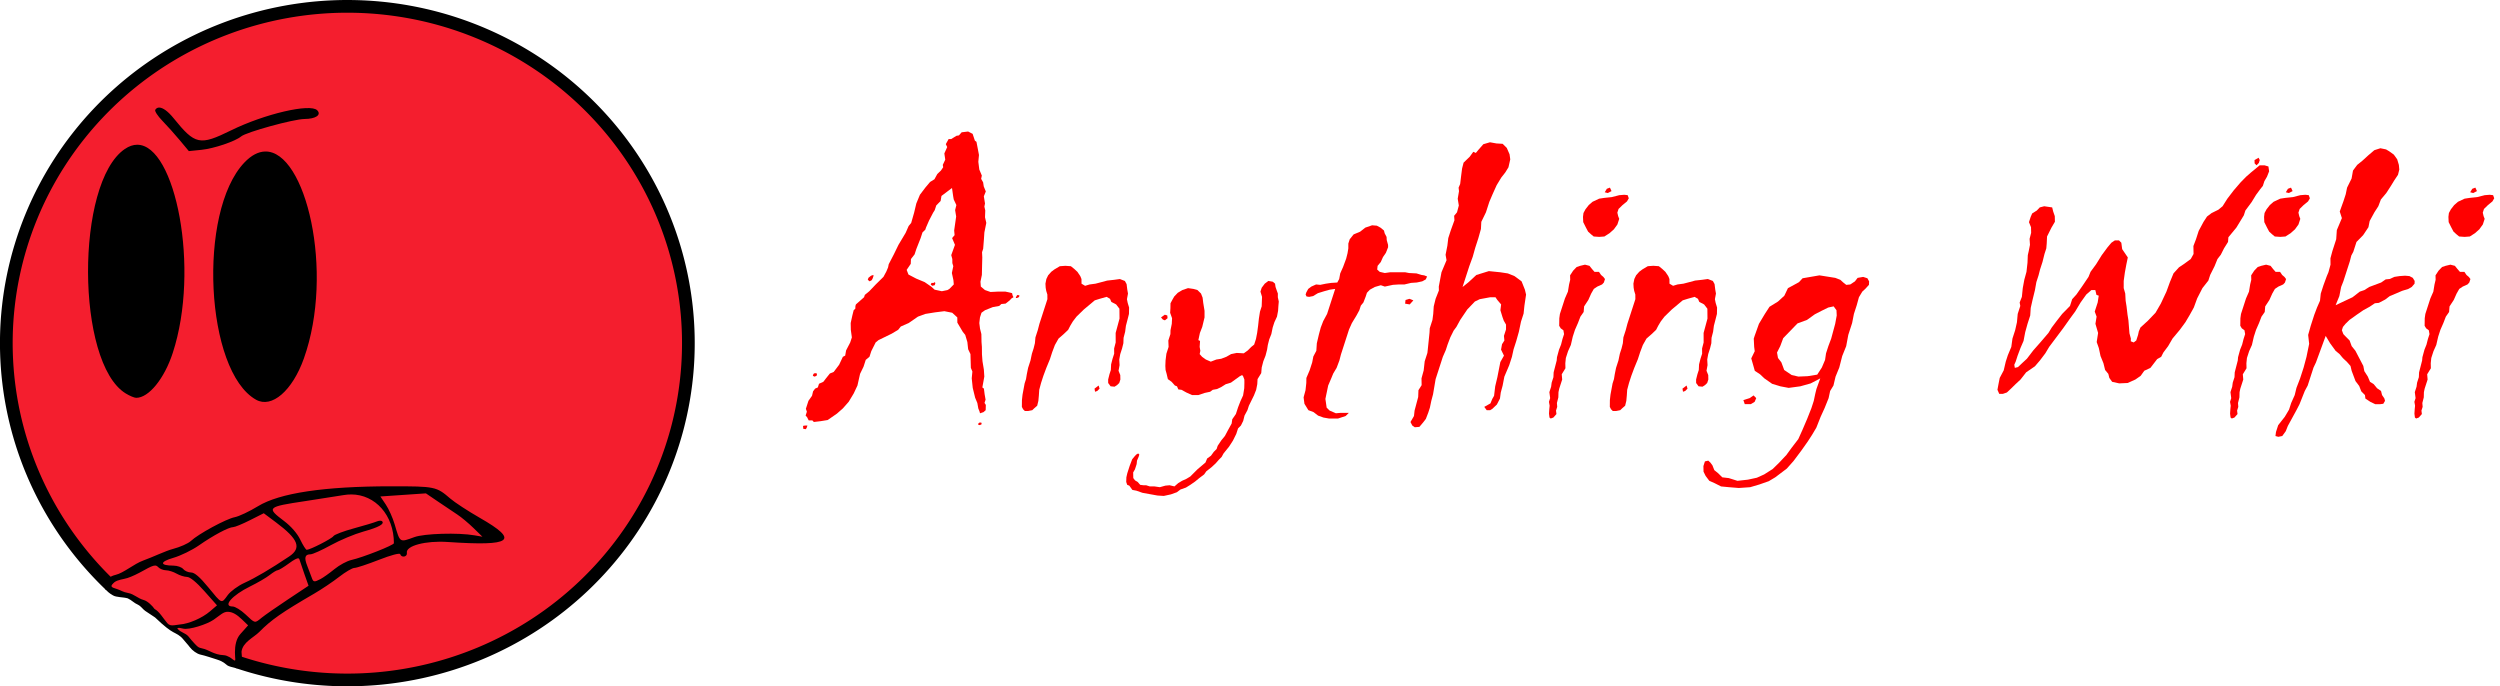 <?xml version="1.0" encoding="UTF-8" standalone="no"?>
<svg
   width="295.166mm"
   height="81.035mm"
   version="1.1"
   viewBox="0 0 295.166 81.035"
   id="svg83"
   sodipodi:docname="Anything Wiki.svg"
   inkscape:version="1.1.2 (b8e25be833, 2022-02-05)"
   xmlns:inkscape="http://www.inkscape.org/namespaces/inkscape"
   xmlns:sodipodi="http://sodipodi.sourceforge.net/DTD/sodipodi-0.dtd"
   xmlns="http://www.w3.org/2000/svg"
   xmlns:svg="http://www.w3.org/2000/svg"
   xmlns:rdf="http://www.w3.org/1999/02/22-rdf-syntax-ns#"
   xmlns:cc="http://creativecommons.org/ns#"
   xmlns:dc="http://purl.org/dc/elements/1.1/">
  <defs
     id="defs87">
    <inkscape:path-effect
       effect="simplify"
       id="path-effect31315"
       is_visible="true"
       lpeversion="1"
       steps="1"
       threshold="0"
       smooth_angles="360"
       helper_size="0"
       simplify_individual_paths="false"
       simplify_just_coalesce="false" />
    <inkscape:path-effect
       effect="simplify"
       id="path-effect31265"
       is_visible="true"
       lpeversion="1"
       steps="1"
       threshold="0"
       smooth_angles="360"
       helper_size="0"
       simplify_individual_paths="false"
       simplify_just_coalesce="false" />
    <inkscape:path-effect
       effect="simplify"
       id="path-effect31261"
       is_visible="true"
       lpeversion="1"
       steps="1"
       threshold="0"
       smooth_angles="360"
       helper_size="0"
       simplify_individual_paths="false"
       simplify_just_coalesce="false" />
    <inkscape:path-effect
       effect="simplify"
       id="path-effect31257"
       is_visible="true"
       lpeversion="1"
       steps="1"
       threshold="0"
       smooth_angles="360"
       helper_size="0"
       simplify_individual_paths="false"
       simplify_just_coalesce="false" />
    <inkscape:path-effect
       effect="skeletal"
       id="path-effect31253"
       is_visible="true"
       lpeversion="1"
       pattern="M 0,4.992 C 0,2.236 2.236,0 4.992,0 c 2.756,0 4.992,2.236 4.992,4.992 0,2.756 -2.236,4.992 -4.992,4.992 C 2.236,9.984 0,7.748 0,4.992 Z"
       copytype="single_stretched"
       prop_scale="0.1"
       scale_y_rel="false"
       spacing="0"
       normal_offset="0"
       tang_offset="0"
       prop_units="false"
       vertical_pattern="false"
       hide_knot="false"
       fuse_tolerance="0" />
    <inkscape:path-effect
       effect="skeletal"
       id="path-effect31249"
       is_visible="true"
       lpeversion="1"
       pattern="M 0,4.992 C 0,2.236 2.236,0 4.992,0 c 2.756,0 4.992,2.236 4.992,4.992 0,2.756 -2.236,4.992 -4.992,4.992 C 2.236,9.984 0,7.748 0,4.992 Z"
       copytype="single_stretched"
       prop_scale="0.1"
       scale_y_rel="false"
       spacing="0"
       normal_offset="0"
       tang_offset="0"
       prop_units="false"
       vertical_pattern="false"
       hide_knot="false"
       fuse_tolerance="0" />
    <inkscape:path-effect
       effect="skeletal"
       id="path-effect31243"
       is_visible="true"
       lpeversion="1"
       pattern="M 0,4.992 C 0,2.236 2.236,0 4.992,0 c 2.756,0 4.992,2.236 4.992,4.992 0,2.756 -2.236,4.992 -4.992,4.992 C 2.236,9.984 0,7.748 0,4.992 Z"
       copytype="single_stretched"
       prop_scale="0.1"
       scale_y_rel="false"
       spacing="0"
       normal_offset="0"
       tang_offset="0"
       prop_units="false"
       vertical_pattern="false"
       hide_knot="false"
       fuse_tolerance="0" />
    <inkscape:path-effect
       effect="skeletal"
       id="path-effect31239"
       is_visible="true"
       lpeversion="1"
       pattern="M 0,4.992 C 0,2.236 2.236,0 4.992,0 c 2.756,0 4.992,2.236 4.992,4.992 0,2.756 -2.236,4.992 -4.992,4.992 C 2.236,9.984 0,7.748 0,4.992 Z"
       copytype="single_stretched"
       prop_scale="0.1"
       scale_y_rel="false"
       spacing="0"
       normal_offset="0"
       tang_offset="0"
       prop_units="false"
       vertical_pattern="false"
       hide_knot="false"
       fuse_tolerance="0" />
    <inkscape:path-effect
       effect="skeletal"
       id="path-effect31235"
       is_visible="true"
       lpeversion="1"
       pattern="M 0,4.992 C 0,2.236 2.236,0 4.992,0 c 2.756,0 4.992,2.236 4.992,4.992 0,2.756 -2.236,4.992 -4.992,4.992 C 2.236,9.984 0,7.748 0,4.992 Z"
       copytype="single_stretched"
       prop_scale="0.1"
       scale_y_rel="false"
       spacing="0"
       normal_offset="0"
       tang_offset="0"
       prop_units="false"
       vertical_pattern="false"
       hide_knot="false"
       fuse_tolerance="0" />
    <inkscape:path-effect
       effect="skeletal"
       id="path-effect31231"
       is_visible="true"
       lpeversion="1"
       pattern="M 0,4.992 C 0,2.236 2.236,0 4.992,0 c 2.756,0 4.992,2.236 4.992,4.992 0,2.756 -2.236,4.992 -4.992,4.992 C 2.236,9.984 0,7.748 0,4.992 Z"
       copytype="single_stretched"
       prop_scale="0.1"
       scale_y_rel="false"
       spacing="0"
       normal_offset="0"
       tang_offset="0"
       prop_units="false"
       vertical_pattern="false"
       hide_knot="false"
       fuse_tolerance="0" />
    <inkscape:path-effect
       effect="skeletal"
       id="path-effect31227"
       is_visible="true"
       lpeversion="1"
       pattern="M 0,4.992 C 0,2.236 2.236,0 4.992,0 c 2.756,0 4.992,2.236 4.992,4.992 0,2.756 -2.236,4.992 -4.992,4.992 C 2.236,9.984 0,7.748 0,4.992 Z"
       copytype="single_stretched"
       prop_scale="1"
       scale_y_rel="false"
       spacing="0"
       normal_offset="0"
       tang_offset="0"
       prop_units="false"
       vertical_pattern="false"
       hide_knot="false"
       fuse_tolerance="0" />
    <inkscape:path-effect
       effect="skeletal"
       id="path-effect31223"
       is_visible="true"
       lpeversion="1"
       pattern="M 0,4.992 C 0,2.236 2.236,0 4.992,0 c 2.756,0 4.992,2.236 4.992,4.992 0,2.756 -2.236,4.992 -4.992,4.992 C 2.236,9.984 0,7.748 0,4.992 Z"
       copytype="single_stretched"
       prop_scale="1"
       scale_y_rel="false"
       spacing="0"
       normal_offset="0"
       tang_offset="0"
       prop_units="false"
       vertical_pattern="false"
       hide_knot="false"
       fuse_tolerance="0" />
    <inkscape:path-effect
       effect="skeletal"
       id="path-effect31219"
       is_visible="true"
       lpeversion="1"
       pattern="M 0,4.992 C 0,2.236 2.236,0 4.992,0 c 2.756,0 4.992,2.236 4.992,4.992 0,2.756 -2.236,4.992 -4.992,4.992 C 2.236,9.984 0,7.748 0,4.992 Z"
       copytype="single_stretched"
       prop_scale="1"
       scale_y_rel="false"
       spacing="0"
       normal_offset="0"
       tang_offset="0"
       prop_units="false"
       vertical_pattern="false"
       hide_knot="false"
       fuse_tolerance="0" />
    <inkscape:path-effect
       effect="powerstroke"
       id="path-effect31215"
       is_visible="true"
       lpeversion="1"
       offset_points="29,4.992"
       not_jump="false"
       sort_points="true"
       interpolator_type="CubicBezierJohan"
       interpolator_beta="0.2"
       start_linecap_type="zerowidth"
       linejoin_type="extrp_arc"
       miter_limit="4"
       scale_width="1"
       end_linecap_type="zerowidth" />
    <inkscape:path-effect
       effect="powerstroke"
       id="path-effect31211"
       is_visible="true"
       lpeversion="1"
       offset_points="6,4.992"
       not_jump="false"
       sort_points="true"
       interpolator_type="CubicBezierJohan"
       interpolator_beta="0.2"
       start_linecap_type="zerowidth"
       linejoin_type="extrp_arc"
       miter_limit="4"
       scale_width="1"
       end_linecap_type="zerowidth" />
    <inkscape:path-effect
       effect="skeletal"
       id="path-effect31207"
       is_visible="true"
       lpeversion="1"
       pattern="M 0,4.992 C 0,2.236 2.236,0 4.992,0 c 2.756,0 4.992,2.236 4.992,4.992 0,2.756 -2.236,4.992 -4.992,4.992 C 2.236,9.984 0,7.748 0,4.992 Z"
       copytype="single_stretched"
       prop_scale="1"
       scale_y_rel="false"
       spacing="0"
       normal_offset="0"
       tang_offset="0"
       prop_units="false"
       vertical_pattern="false"
       hide_knot="false"
       fuse_tolerance="0" />
  </defs>
  <sodipodi:namedview
     id="namedview85"
     pagecolor="#505050"
     bordercolor="#ffffff"
     borderopacity="1"
     inkscape:pageshadow="0"
     inkscape:pageopacity="0"
     inkscape:pagecheckerboard="1"
     inkscape:document-units="mm"
     showgrid="false"
     inkscape:zoom="0.55351387"
     inkscape:cx="624.19393"
     inkscape:cy="75.878857"
     inkscape:window-width="1200"
     inkscape:window-height="1547"
     inkscape:window-x="1912"
     inkscape:window-y="-309"
     inkscape:window-maximized="1"
     inkscape:current-layer="g81"
     inkscape:document-rotation="0"
     fit-margin-top="0"
     fit-margin-left="0"
     fit-margin-right="0"
     fit-margin-bottom="0" />
  <g
     transform="translate(-56.878,-6.986)"
     id="g81">
    <g
       aria-label="Anything Wiki"
       transform="skewX(-17.929)"
       id="text1048"
       style="font-size:46.919px;line-height:1.25;fill:#ff0000;stroke-width:0.265">
      <path
         d="m 190.816,41.898 -0.046,0.183 -0.183,0.092 h -0.137 v -0.137 l 0.046,-0.183 0.092,-0.046 z m 0.367,13.517 -0.183,0.229 -0.367,0.137 -0.137,-0.229 -0.252,-0.344 -0.321,-0.641 -0.458,-0.619 -0.664,-1.168 -0.481,-1.123 -0.183,-0.802 -0.321,-0.435 -0.573,-1.627 -0.458,-0.573 -0.367,-0.848 -0.527,-0.848 -0.412,-0.367 -0.985,-1.077 -0.206,-0.619 -0.779,-0.55 -0.985,-0.183 -1.054,0.137 -1.077,0.183 -0.779,0.321 -0.848,0.756 -0.802,0.412 -0.183,0.389 -0.619,0.458 -1.306,0.756 -0.252,0.275 -0.183,1.031 v 0.664 l -0.321,0.367 v 0.802 l -0.137,0.848 0.137,1.375 -0.137,0.939 -0.275,0.985 -0.435,0.779 -0.504,0.619 -0.848,0.756 -0.802,0.137 -0.756,0.092 -0.229,-0.183 h -0.435 l -0.321,-0.389 -0.229,-0.183 v -0.458 l -0.229,-0.344 v -0.939 l 0.229,-0.596 -0.046,-0.527 0.137,-0.321 0.275,-0.137 v -0.435 l 0.435,-0.229 0.183,-0.412 0.275,-0.573 0.389,-0.183 0.367,-0.848 0.137,-0.939 0.229,-0.137 -0.092,-0.619 0.183,-0.939 v -0.596 l -0.412,-0.893 -0.275,-0.802 -0.092,-0.893 -0.046,-0.619 0.137,-0.183 -0.092,-0.321 v -0.183 l 0.687,-0.848 v -0.275 l 0.389,-0.435 0.504,-0.802 0.619,-0.893 0.137,-0.641 0.046,-0.481 -0.046,-0.367 0.229,-1.168 0.183,-1.123 0.389,-1.42 0.092,-0.802 0.183,-0.367 -0.046,-1.214 -0.092,-1.077 0.092,-1.031 0.367,-0.848 0.344,-0.664 0.412,-0.321 0.137,-0.619 0.298,-0.412 0.137,-0.389 -0.137,-0.275 0.092,-0.619 -0.344,-0.733 0.092,-0.756 -0.275,-0.344 0.137,-0.596 h 0.298 l 0.504,-0.389 0.275,-0.046 0.206,-0.367 0.733,-0.092 0.619,0.275 0.527,0.802 0.229,0.137 0.367,0.71 0.435,0.848 0.183,0.802 0.412,0.916 0.527,0.71 0.046,0.389 0.367,0.412 0.229,0.481 0.435,0.596 -0.046,0.573 0.412,0.848 0.046,0.367 0.252,0.458 0.229,0.802 0.367,0.664 0.137,1.123 0.206,0.802 0.275,1.123 v 0.412 l 0.229,0.619 0.321,1.077 0.298,0.985 0.092,0.802 0.229,0.573 0.619,0.412 0.733,0.229 0.893,-0.046 h 0.848 l 0.848,0.183 0.137,0.252 0.183,0.229 -0.183,0.137 -0.137,0.229 -0.367,0.389 -0.481,0.046 -0.183,0.229 -0.71,0.137 -0.802,0.367 -0.321,0.298 v 0.55 l 0.137,0.664 0.298,0.664 0.367,0.641 0.321,0.939 0.229,0.573 0.298,0.893 0.321,0.802 0.481,0.985 0.321,0.825 0.183,1.283 0.229,0.137 0.298,0.664 0.321,0.641 v 0.389 l 0.229,0.229 z m 0.046,1.672 q -0.023,0.046 -0.229,0.092 l -0.137,-0.046 -0.046,-0.137 0.137,-0.137 0.229,0.046 z m -18.42,-17.251 -0.046,0.229 -0.206,0.137 -0.275,-0.183 v -0.229 l 0.229,-0.252 0.252,-0.092 0.046,0.137 z m -2.91,11.524 -0.206,0.092 -0.229,-0.092 v -0.229 l 0.137,-0.092 0.252,0.046 0.046,0.137 z m 0.825,6.117 -0.046,0.183 -0.321,-0.046 -0.137,-0.344 0.229,-0.046 h 0.275 z m 11.89,-16.907 -0.206,-0.504 -0.458,-0.848 -0.092,-0.802 -0.229,-0.367 -0.16,-0.481 -0.275,-0.458 0.046,-1.214 -0.596,-0.802 0.183,-0.344 -0.229,-0.55 -0.298,-1.65 -0.367,-0.756 -0.046,-0.596 -0.527,-0.664 -0.183,-0.367 -0.458,-0.985 -0.939,0.939 0.092,0.596 -0.344,0.527 v 0.55 l -0.092,0.298 -0.183,0.939 -0.092,0.825 v 0.252 l -0.229,0.321 v 0.664 l -0.092,1.306 v 0.619 l -0.252,0.55 0.16,0.573 -0.252,0.71 0.389,0.55 1.077,0.481 1.123,0.412 0.939,0.527 0.527,0.367 0.916,0.183 0.619,-0.137 0.183,-0.137 z m -2.222,0.092 -0.275,0.069 -0.229,-0.16 0.046,-0.183 h 0.229 l 0.137,-0.092 0.092,0.137 z"
         style="font-stretch:semi-expanded;font-family:Chiller;-inkscape-font-specification:'Chiller Semi-Expanded'"
         id="path1514" />
      <path
         d="m 205.914,52.207 -0.183,0.252 -0.229,0.183 -0.481,-0.046 -0.412,-0.389 -0.137,-0.412 -0.046,-0.619 v -0.504 l -0.183,-0.664 -0.046,-0.664 v -0.596 l -0.206,-0.619 -0.046,-0.71 -0.367,-1.123 -0.092,-1.695 -0.389,-1.168 -0.55,-0.504 -0.664,-0.298 -0.275,-0.367 -0.481,-0.229 -0.733,0.229 -0.527,0.183 -0.458,0.527 -0.481,0.55 -0.596,0.848 -0.252,0.573 -0.137,0.504 -0.092,0.481 -0.367,0.504 -0.435,0.527 -0.183,0.756 -0.046,0.848 v 0.825 l -0.092,1.031 -0.046,0.939 v 0.848 l 0.046,0.802 0.183,0.71 0.137,0.596 0.046,0.573 -0.229,0.275 -0.183,0.252 -0.435,0.092 h -0.412 l -0.275,-0.206 -0.229,-0.275 -0.252,-0.802 -0.137,-0.641 -0.183,-1.329 V 51.749 l -0.092,-0.573 -0.092,-0.756 v -0.871 l -0.092,-0.802 v -0.619 l -0.046,-0.619 -0.16,-0.687 V 45.976 L 194.23,45.22 v -2.91 l -0.183,-0.55 -0.275,-0.435 -0.183,-0.367 -0.183,-0.481 -0.069,-0.55 0.069,-0.435 0.229,-0.412 0.275,-0.275 0.527,-0.389 0.641,-0.046 0.664,0.046 0.504,0.321 0.481,0.344 0.504,0.504 0.252,0.344 0.183,0.55 0.504,0.252 0.481,-0.16 0.664,-0.092 0.641,-0.183 0.619,-0.183 0.802,-0.092 0.641,-0.092 0.664,0.229 0.321,0.367 0.298,0.664 0.229,0.458 0.092,0.664 0.229,0.435 0.344,0.55 0.229,0.756 0.046,0.664 0.046,0.733 0.137,0.71 0.046,0.71 0.183,0.641 0.046,0.619 v 0.664 l 0.092,0.641 0.252,0.664 0.092,0.664 0.367,0.504 0.183,0.527 z m -2.108,0.664 -0.183,0.275 -0.229,0.092 -0.183,-0.367 0.367,-0.367 z"
         style="font-stretch:semi-expanded;font-family:Chiller;-inkscape-font-specification:'Chiller Semi-Expanded'"
         id="path1516" />
      <path
         d="m 209.144,44.555 -0.229,0.252 -0.275,-0.092 -0.298,-0.252 0.344,-0.321 0.321,0.092 z m 13.196,8.454 -0.046,0.664 -0.206,1.214 v 0.527 l -0.137,0.641 0.046,0.619 -0.092,0.55 -0.229,0.344 v 0.641 l -0.137,0.802 -0.229,0.71 -0.389,0.802 -0.092,0.412 -0.229,0.344 -0.229,0.412 -0.344,0.458 -0.458,0.481 -0.137,0.367 -0.435,0.435 -0.367,0.412 -0.435,0.389 -0.412,0.321 -0.573,0.229 -0.321,0.321 -0.619,0.252 -0.779,0.183 -0.756,-0.046 -1.879,-0.321 -0.802,-0.252 -0.504,-0.092 -0.527,-0.504 -0.275,-0.092 -0.229,-0.344 -0.16,-0.55 -0.046,-0.481 v -0.893 l 0.046,-0.756 0.16,-0.321 0.137,-0.229 0.183,-0.137 0.183,0.137 v 0.275 l -0.046,0.435 0.092,0.412 v 0.619 l -0.092,0.367 0.229,0.664 0.298,0.275 0.367,0.183 0.412,0.344 0.389,0.046 h 0.321 l 0.481,0.137 h 0.55 l 0.664,0.092 0.596,-0.183 0.481,-0.046 0.619,0.137 0.321,-0.389 0.367,-0.275 0.435,-0.229 0.367,-0.275 0.573,-0.848 0.687,-0.802 0.046,-0.481 0.344,-0.321 0.183,-0.458 0.229,-0.344 v -0.367 l 0.229,-0.664 0.252,-0.504 0.137,-0.664 0.183,-0.802 -0.092,-0.504 0.229,-0.619 V 55.071 l 0.046,-0.71 0.092,-0.687 -0.137,-0.848 -0.183,-0.619 -0.137,-0.412 -0.275,-0.389 -0.16,-0.137 -0.229,0.137 -0.412,0.389 -0.389,0.367 -0.55,0.183 -0.435,0.344 -0.412,0.229 -0.481,0.092 -0.229,0.229 -0.596,0.137 -0.664,0.252 h -0.756 l -0.756,-0.298 -0.687,-0.321 -0.389,-0.046 -0.275,-0.367 -0.275,-0.092 -0.527,-0.435 -0.55,-0.321 -0.344,-0.619 -0.275,-0.458 -0.183,-0.481 -0.183,-0.641 -0.16,-0.802 v -0.802 l -0.275,-0.756 v -0.756 l -0.137,-0.458 -0.092,-0.756 -0.183,-0.664 -0.435,-0.641 -0.137,-0.527 -0.183,-0.596 0.092,-0.435 0.092,-0.367 0.275,-0.435 0.435,-0.321 0.596,-0.229 0.664,0.092 0.527,0.137 0.55,0.412 0.344,0.481 0.275,0.619 0.458,0.939 0.252,0.779 0.092,1.123 -0.046,0.71 0.092,0.848 0.229,0.092 0.183,0.71 0.229,0.458 0.046,0.389 0.389,0.321 0.55,0.321 0.664,0.252 0.573,-0.252 0.55,-0.092 0.527,-0.229 0.458,-0.321 0.619,-0.137 0.848,0.046 0.367,-0.344 0.275,-0.412 0.252,-0.275 v -0.664 l -0.092,-0.71 -0.16,-0.848 -0.183,-0.848 -0.137,-0.825 v -0.619 l -0.321,-1.123 -0.389,-0.619 v -0.458 l 0.206,-0.481 0.321,-0.321 0.55,0.092 0.344,0.229 0.183,0.389 0.275,0.412 0.252,0.367 0.137,0.435 0.275,0.504 0.137,0.573 0.137,0.527 0.092,0.687 -0.092,0.664 v 0.619 l 0.092,0.779 -0.046,0.619 0.046,0.664 0.092,0.55 0.046,0.71 -0.046,0.664 0.046,0.733 0.16,0.664 -0.206,0.71 0.16,0.596 z"
         style="font-stretch:semi-expanded;font-family:Chiller;-inkscape-font-specification:'Chiller Semi-Expanded'"
         id="path1518" />
      <path
         d="m 237.483,42.448 -0.275,0.481 -0.573,-0.092 -0.092,-0.435 0.412,-0.137 z m 0.71,-2.818 -0.046,0.344 -0.344,0.229 -0.596,0.137 -0.664,0.046 -0.71,0.183 h -0.641 l -0.71,0.046 -0.893,0.206 -0.527,-0.16 -0.641,0.206 -0.481,0.321 -0.229,0.367 v 0.435 l -0.046,0.71 -0.183,0.367 v 0.55 l -0.137,0.619 -0.252,0.893 L 231,45.884 v 2.955 l 0.046,0.71 -0.046,0.871 -0.183,0.664 -0.046,0.527 -0.092,0.893 0.183,1.581 0.183,0.389 0.298,0.641 0.458,0.344 0.848,0.321 0.504,-0.046 h 1.008 l -0.252,0.367 -0.802,0.298 H 232.031 l -0.687,-0.115 -0.71,-0.229 -0.664,-0.412 -0.687,-0.229 -0.71,-0.756 -0.344,-0.756 -0.046,-0.848 -0.183,-0.848 -0.183,-0.596 0.092,-0.893 v -0.939 l -0.092,-0.71 0.137,-0.664 -0.229,-0.893 -0.092,-1.031 -0.046,-0.825 0.046,-0.756 0.183,-0.848 v -2.955 l -0.619,0.092 -0.596,0.183 -0.664,0.229 -0.458,0.344 -0.435,0.092 -0.321,-0.046 -0.183,-0.229 v -0.252 l 0.092,-0.412 0.275,-0.275 0.481,-0.252 0.504,0.046 0.619,-0.137 0.596,-0.092 0.71,-0.046 0.092,-0.412 -0.092,-0.664 0.092,-0.756 0.046,-0.985 -0.046,-0.641 -0.092,-0.573 -0.183,-0.573 v -0.504 l 0.275,-0.573 0.664,-0.321 0.458,-0.481 0.71,-0.275 0.573,0.046 0.504,0.229 0.527,0.344 0.183,0.321 0.367,0.435 0.137,0.367 0.344,0.573 0.092,0.275 -0.046,0.664 -0.183,0.504 -0.069,0.573 -0.229,0.458 0.092,0.435 0.389,0.275 0.641,0.137 0.619,-0.092 h 1.741 l 0.504,0.092 0.893,0.046 0.664,0.183 0.321,0.046 z"
         style="font-stretch:semi-expanded;font-family:Chiller;-inkscape-font-specification:'Chiller Semi-Expanded'"
         id="path1520" />
      <path
         d="m 251.458,54.04 -0.137,0.71 -0.367,0.504 -0.206,0.16 h -0.412 l -0.412,-0.389 0.596,-0.412 0.046,-0.527 0.092,-0.367 -0.229,-1.123 -0.092,-1.077 -0.229,-1.787 0.183,-0.756 -0.573,-0.71 -0.092,-0.641 0.137,-0.435 -0.229,-0.55 v -0.756 l -0.183,-0.573 -0.412,-0.458 -0.298,-0.435 -0.504,-0.802 -0.137,-0.687 -0.619,-0.527 -0.321,-0.321 h -0.619 l -1.168,0.229 -0.481,0.275 -0.596,0.939 -0.435,1.237 -0.183,0.825 -0.183,0.435 -0.137,0.802 -0.046,0.848 v 0.641 l -0.092,0.802 v 2.635 l 0.275,1.787 0.046,0.779 0.092,0.802 v 0.573 l -0.046,0.756 -0.183,0.412 -0.275,0.527 -0.527,0.046 -0.367,-0.206 -0.344,-0.412 0.183,-0.71 -0.137,-0.641 -0.092,-1.604 -0.229,-0.802 0.183,-0.596 -0.275,-0.802 -0.046,-0.939 -0.229,-1.077 v -0.985 l -0.092,-0.435 -0.435,-1.97 -0.137,-0.504 v -0.985 l -0.137,-0.71 -0.229,-0.893 -0.069,-0.893 0.069,-0.985 -0.16,-0.458 -0.229,-1.695 0.137,-1.42 -0.321,-0.641 -0.137,-1.077 -0.183,-0.893 v -0.939 l 0.046,-1.168 -0.206,-0.527 0.206,-0.412 -0.046,-0.802 -0.389,-0.802 -0.137,-0.893 -0.183,-0.412 0.046,-0.435 -0.183,-0.893 -0.183,-0.939 -0.046,-0.687 0.504,-0.71 0.229,-0.573 0.344,0.137 0.183,-0.367 0.367,-0.664 0.71,-0.229 0.802,0.137 0.756,0.046 0.641,0.481 0.573,0.756 0.275,0.596 0.092,0.939 -0.183,0.619 -0.275,0.596 -0.252,0.893 -0.137,1.077 -0.092,0.893 v 1.237 l -0.183,1.123 0.229,0.848 0.046,1.077 v 1.168 l 0.046,1.031 -0.046,1.123 v 2.451 l 0.527,-0.573 0.641,-0.848 1.329,-0.458 1.397,0.137 0.939,0.137 0.893,0.321 1.031,0.619 0.71,0.985 0.321,0.573 0.229,1.306 0.206,0.939 v 0.939 l 0.137,1.214 0.046,1.123 v 0.939 l 0.092,0.893 v 0.985 l -0.137,1.352 0.137,1.054 0.046,0.825 z"
         style="font-stretch:semi-expanded;font-family:Chiller;-inkscape-font-specification:'Chiller Semi-Expanded'"
         id="path1522" />
      <path
         d="m 256.705,29.549 -0.367,0.229 -0.389,-0.092 0.115,-0.412 0.321,-0.137 z m 2.314,0.848 -0.092,0.367 -0.389,0.435 -0.321,0.458 v 0.435 l 0.229,0.412 0.229,0.321 v 0.664 l -0.229,0.573 -0.367,0.458 -0.481,0.389 -0.596,0.046 -0.664,-0.046 -0.389,-0.252 -0.458,-0.321 -0.412,-0.481 -0.527,-0.641 -0.229,-0.619 -0.092,-0.458 0.092,-0.435 0.229,-0.504 0.321,-0.389 0.664,-0.367 0.573,-0.092 0.848,-0.092 0.825,-0.229 0.573,-0.046 0.412,0.046 z m 0.275,9.943 -0.137,0.229 -0.481,0.252 -0.321,0.275 -0.137,0.55 -0.092,0.756 -0.252,0.756 0.16,0.664 -0.206,0.55 -0.046,0.756 -0.092,0.802 v 0.802 l 0.092,0.985 -0.092,0.733 v 0.802 l 0.137,0.619 0.206,0.596 -0.206,0.71 0.252,0.619 v 1.077 l 0.046,0.412 0.183,0.619 0.046,0.664 0.183,0.458 v 0.435 l 0.183,0.412 -0.229,0.412 -0.275,0.115 -0.183,-0.115 -0.206,-0.458 -0.137,-0.527 -0.092,-0.412 -0.229,-0.458 v -0.435 l -0.321,-0.71 v -0.641 l -0.092,-0.481 v -0.641 l -0.16,-0.573 -0.092,-1.398 -0.092,-0.389 -0.046,-0.893 0.046,-0.596 -0.046,-0.664 v -0.573 l -0.229,-0.458 -0.389,-0.229 -0.275,-0.298 -0.275,-0.893 -0.092,-0.504 v -1.833 l 0.092,-0.802 -0.137,-0.848 -0.046,-0.55 -0.183,-0.527 0.183,-0.55 0.275,-0.435 0.367,-0.137 0.527,-0.137 0.573,0.137 0.412,0.367 0.412,0.344 h 0.527 l 0.367,0.367 0.344,0.229 0.275,0.252 z"
         style="font-stretch:semi-expanded;font-family:Chiller;-inkscape-font-specification:'Chiller Semi-Expanded'"
         id="path1524" />
      <path
         d="m 275.331,52.207 -0.183,0.252 -0.229,0.183 -0.481,-0.046 -0.412,-0.389 -0.137,-0.412 -0.046,-0.619 v -0.504 l -0.183,-0.664 -0.046,-0.664 v -0.596 l -0.206,-0.619 -0.046,-0.71 -0.367,-1.123 -0.092,-1.695 -0.389,-1.168 -0.55,-0.504 -0.664,-0.298 -0.275,-0.367 -0.481,-0.229 -0.733,0.229 -0.527,0.183 -0.458,0.527 -0.481,0.55 -0.596,0.848 -0.252,0.573 -0.137,0.504 -0.092,0.481 -0.367,0.504 -0.435,0.527 -0.183,0.756 -0.046,0.848 v 0.825 l -0.092,1.031 -0.046,0.939 v 0.848 l 0.046,0.802 0.183,0.71 0.137,0.596 0.046,0.573 -0.229,0.275 -0.183,0.252 -0.435,0.092 h -0.412 l -0.275,-0.206 -0.229,-0.275 -0.252,-0.802 -0.137,-0.641 -0.183,-1.329 V 51.749 l -0.092,-0.573 -0.092,-0.756 v -0.871 l -0.092,-0.802 v -0.619 l -0.046,-0.619 -0.16,-0.687 v -0.848 l -0.046,-0.756 v -2.91 l -0.183,-0.55 -0.275,-0.435 -0.183,-0.367 -0.183,-0.481 -0.069,-0.55 0.069,-0.435 0.229,-0.412 0.275,-0.275 0.527,-0.389 0.641,-0.046 0.664,0.046 0.504,0.321 0.481,0.344 0.504,0.504 0.252,0.344 0.183,0.55 0.504,0.252 0.481,-0.16 0.664,-0.092 0.641,-0.183 0.619,-0.183 0.802,-0.092 0.641,-0.092 0.664,0.229 0.321,0.367 0.298,0.664 0.229,0.458 0.092,0.664 0.229,0.435 0.344,0.55 0.229,0.756 0.046,0.664 0.046,0.733 0.137,0.71 0.046,0.71 0.183,0.641 0.046,0.619 v 0.664 l 0.092,0.641 0.252,0.664 0.092,0.664 0.367,0.504 0.183,0.527 z m -2.108,0.664 -0.183,0.275 -0.229,0.092 -0.183,-0.367 0.367,-0.367 z"
         style="font-stretch:semi-expanded;font-family:Chiller;-inkscape-font-specification:'Chiller Semi-Expanded'"
         id="path1526" />
      <path
         d="m 290.68,40.615 -0.252,0.435 -0.275,0.367 -0.183,0.664 0.046,0.939 v 1.031 l 0.137,1.077 v 1.398 l 0.183,1.329 -0.092,1.168 0.092,1.352 -0.092,1.077 0.092,1.054 -0.183,0.641 0.092,0.848 -0.092,1.168 -0.137,1.031 -0.092,1.283 -0.229,0.848 -0.252,0.779 -0.412,1.077 -0.527,1.237 -0.504,0.893 -1.031,1.031 -0.619,0.458 -0.985,0.389 -0.985,0.321 -1.306,0.092 -1.168,-0.092 -0.985,-0.092 -0.893,-0.389 -0.71,-0.275 -0.619,-0.573 -0.412,-0.504 -0.229,-0.664 v -0.55 l 0.367,-0.092 0.321,0.229 0.344,0.321 0.412,0.573 0.573,0.367 0.641,0.481 0.802,0.092 1.123,0.321 1.191,-0.137 0.985,-0.229 0.733,-0.389 0.802,-0.641 0.527,-0.756 0.55,-0.893 0.344,-0.848 0.458,-1.031 0.137,-1.077 0.137,-1.306 0.092,-1.283 v -0.848 l -0.092,-0.825 -0.046,-0.573 0.046,-1.26 -0.939,0.596 -1.123,0.344 -1.306,0.183 -1.031,-0.183 -1.077,-0.298 -1.123,-0.641 -0.664,-0.481 -0.756,-0.412 -0.458,-0.756 -0.435,-0.71 0.137,-0.848 -0.229,-0.504 -0.367,-0.985 v -0.321 l 0.046,-1.42 0.321,-1.168 0.275,-0.848 0.802,-0.619 0.527,-0.687 0.137,-0.893 0.664,-0.435 0.412,-0.275 0.275,-0.458 1.879,-0.344 1.214,0.183 0.756,0.115 0.664,0.229 0.458,0.321 0.435,0.275 0.458,-0.046 0.435,-0.367 0.183,-0.412 0.619,-0.115 0.55,0.16 0.321,0.367 z m -8.981,13.379 -0.046,0.435 -0.367,0.275 h -0.71 l -0.321,-0.481 0.664,-0.229 0.367,-0.321 z m 6.667,-4.513 -0.137,-0.779 v -0.848 l 0.046,-0.893 -0.092,-1.741 -0.137,-0.985 -0.229,-0.619 -0.481,-0.458 -0.596,0.137 -0.664,0.389 -0.664,0.412 -0.71,0.664 -0.985,0.412 -1.123,1.741 -0.046,0.939 -0.137,0.756 0.321,0.641 0.573,0.527 0.619,0.893 1.077,0.596 0.848,0.183 1.077,-0.046 1.077,-0.183 0.275,-0.848 z"
         style="font-stretch:semi-expanded;font-family:Chiller;-inkscape-font-specification:'Chiller Semi-Expanded'"
         id="path1528" />
      <path
         d="m 332.055,26.228 -0.183,0.275 -0.298,-0.229 -0.137,-0.389 0.389,-0.275 0.229,0.275 z m 1.535,0.985 -0.046,0.641 -0.137,0.527 v 0.55 l -0.183,0.389 -0.275,0.664 -0.252,0.871 -0.412,0.985 v 0.573 l -0.412,1.443 -0.573,1.145 0.137,0.55 -0.229,0.756 -0.137,0.756 -0.229,0.504 -0.069,0.848 -0.183,1.031 v 0.664 l -0.412,0.893 -0.229,1.214 -0.046,1.077 -0.206,0.893 -0.229,0.848 -0.367,0.893 -0.527,1.031 -0.229,0.893 -0.321,0.756 -0.092,0.504 -0.389,0.275 -0.458,1.031 -0.619,0.344 -0.229,0.596 -0.481,0.435 -0.779,0.412 -0.985,0.046 -0.893,-0.183 -0.481,-0.458 -0.275,-0.481 -0.527,-0.458 -0.458,-0.802 -0.619,-0.848 -0.504,-0.939 -0.481,-0.71 -0.183,-1.077 -0.664,-1.077 -0.137,-0.848 -0.412,-0.596 v -1.077 l -0.137,-0.802 -0.298,-0.092 -0.321,-0.573 h -0.458 l -0.435,0.527 -0.367,0.939 -0.298,1.077 -0.321,0.779 -0.458,1.191 -0.939,2.199 -0.206,0.756 -0.367,0.848 -0.367,0.687 -0.802,0.71 -0.389,0.848 -0.412,0.55 -0.367,0.527 -0.344,0.458 -0.412,0.16 h -0.435 l -0.367,-0.481 -0.092,-0.664 -0.092,-0.733 0.183,-0.893 -0.092,-1.031 v -0.756 l 0.092,-0.985 -0.183,-0.985 v -0.985 l -0.092,-0.939 -0.229,-0.985 v -0.939 l -0.206,-0.412 0.046,-0.664 -0.229,-1.031 -0.137,-0.985 -0.046,-0.939 -0.229,-1.077 -0.252,-0.893 -0.046,-0.481 -0.092,-0.733 -0.275,-0.71 -0.046,-0.71 -0.229,-0.664 -0.435,-0.596 v -0.619 l 0.046,-0.412 0.435,-0.344 0.229,-0.367 0.481,-0.137 0.985,0.137 0.275,0.481 0.367,0.55 0.229,0.664 -0.183,0.687 -0.183,1.054 0.229,0.825 0.137,0.573 v 0.664 l 0.069,0.939 v 0.893 l 0.046,0.687 v 0.802 l 0.137,0.939 0.092,1.168 0.092,0.939 0.229,0.893 v 0.985 l 0.046,0.985 0.137,1.031 -0.092,0.848 -0.046,0.893 v 0.71 l -0.046,0.367 0.183,0.367 0.344,-0.092 0.367,-0.504 0.367,-0.481 0.435,-0.985 0.55,-0.985 0.573,-1.077 0.183,-0.641 0.344,-0.802 0.367,-0.802 0.619,-0.939 v -0.802 l 0.321,-0.55 0.412,-1.1 0.344,-0.985 0.046,-0.596 0.367,-0.893 0.321,-1.077 0.389,-0.939 0.275,-0.527 0.321,-0.275 h 0.481 l 0.367,0.275 0.344,0.756 0.985,0.985 0.092,0.802 0.137,0.985 0.183,0.985 0.275,0.848 0.389,0.641 0.321,0.848 0.321,0.664 0.435,0.985 0.321,0.664 0.619,1.535 0.367,0.619 0.092,0.321 0.389,0.137 0.229,-0.229 v -0.664 l -0.046,-0.412 0.046,-0.458 0.619,-0.802 0.596,-0.939 0.275,-1.077 0.206,-1.42 0.046,-1.123 0.092,-1.031 0.412,-0.71 0.481,-0.412 0.596,-0.573 0.137,-0.596 -0.321,-0.939 0.046,-0.802 v -0.985 l 0.229,-1.077 0.206,-0.619 0.412,-0.412 0.664,-0.389 0.367,-0.412 0.275,-0.893 0.435,-0.985 0.504,-0.939 0.435,-0.664 0.412,-0.504 0.756,-0.848 h 0.573 l 0.504,0.137 z"
         style="font-stretch:semi-expanded;font-family:Chiller;-inkscape-font-specification:'Chiller Semi-Expanded'"
         id="path1530" />
      <path
         d="m 337.118,29.549 -0.367,0.229 -0.389,-0.092 0.115,-0.412 0.321,-0.137 z m 2.314,0.848 -0.092,0.367 -0.389,0.435 -0.321,0.458 v 0.435 l 0.229,0.412 0.229,0.321 v 0.664 l -0.229,0.573 -0.367,0.458 -0.481,0.389 -0.596,0.046 -0.664,-0.046 -0.389,-0.252 -0.458,-0.321 -0.412,-0.481 -0.527,-0.641 -0.229,-0.619 -0.092,-0.458 0.092,-0.435 0.229,-0.504 0.321,-0.389 0.664,-0.367 0.573,-0.092 0.848,-0.092 0.825,-0.229 0.573,-0.046 0.412,0.046 z m 0.275,9.943 -0.137,0.229 -0.481,0.252 -0.321,0.275 -0.137,0.55 -0.092,0.756 -0.252,0.756 0.16,0.664 -0.206,0.55 -0.046,0.756 -0.092,0.802 v 0.802 l 0.092,0.985 -0.092,0.733 v 0.802 l 0.137,0.619 0.206,0.596 -0.206,0.71 0.252,0.619 v 1.077 l 0.046,0.412 0.183,0.619 0.046,0.664 0.183,0.458 v 0.435 l 0.183,0.412 -0.229,0.412 -0.275,0.115 -0.183,-0.115 -0.206,-0.458 -0.137,-0.527 -0.092,-0.412 -0.229,-0.458 v -0.435 l -0.321,-0.71 v -0.641 l -0.092,-0.481 v -0.641 l -0.16,-0.573 -0.092,-1.398 -0.092,-0.389 -0.046,-0.893 0.046,-0.596 -0.046,-0.664 v -0.573 l -0.229,-0.458 -0.389,-0.229 -0.275,-0.298 -0.275,-0.893 -0.092,-0.504 v -1.833 l 0.092,-0.802 -0.137,-0.848 -0.046,-0.55 -0.183,-0.527 0.183,-0.55 0.275,-0.435 0.367,-0.137 0.527,-0.137 0.573,0.137 0.412,0.367 0.412,0.344 h 0.527 l 0.367,0.367 0.344,0.229 0.275,0.252 z"
         style="font-stretch:semi-expanded;font-family:Chiller;-inkscape-font-specification:'Chiller Semi-Expanded'"
         id="path1532" />
      <path
         d="m 356.042,54.315 -0.092,0.344 -0.344,0.046 h -0.596 l -0.664,-0.275 -0.71,-0.389 -0.183,-0.412 -0.573,-0.435 -0.458,-0.641 -0.619,-0.573 -0.848,-1.214 -0.321,-0.573 -0.55,-0.458 -0.664,-0.481 -0.527,-0.458 -0.596,-0.389 -0.939,-0.893 -0.802,-0.871 -0.137,3.139 -0.092,0.596 v 2.131 l -0.137,0.641 -0.115,1.558 -0.137,0.71 -0.412,1.856 -0.046,0.619 -0.229,0.573 -0.435,0.092 -0.367,-0.092 -0.092,-0.481 v -0.802 l 0.458,-0.985 0.229,-0.848 v -0.779 l 0.115,-0.939 -0.069,-0.848 0.069,-1.123 v -1.283 l -0.069,-1.26 -0.183,-1.535 -0.458,-1.054 -0.046,-1.077 v -1.306 l 0.046,-0.848 0.092,-0.802 -0.183,-0.848 v -0.985 l 0.046,-1.077 0.046,-0.458 -0.046,-0.893 -0.252,-0.756 -0.046,-0.848 v -1.398 l -0.275,-1.077 0.137,-1.42 -0.504,-0.779 0.046,-1.237 v -0.802 l -0.092,-0.779 0.183,-1.077 -0.137,-0.939 0.275,-0.664 0.481,-0.527 0.458,-0.596 0.527,-0.619 0.641,-0.229 0.71,0.137 0.458,0.229 0.664,0.389 0.573,0.55 0.412,0.664 0.229,0.55 0.046,0.619 -0.229,0.664 -0.183,0.641 -0.275,0.848 -0.389,0.756 -0.046,0.802 -0.229,0.71 -0.229,1.031 0.092,0.733 -0.321,0.939 -0.527,0.802 v 1.168 l -0.092,0.435 0.046,0.71 v 2.337 l -0.046,0.664 0.137,1.077 -0.092,1.077 1.695,-0.939 0.641,-0.664 0.481,-0.183 0.458,-0.367 1.237,-0.527 0.412,-0.367 0.458,-0.046 0.481,-0.252 0.573,-0.092 0.641,-0.046 0.527,0.046 0.458,0.206 0.344,0.367 0.092,0.321 -0.206,0.389 -0.321,0.229 -0.664,0.229 -0.641,0.321 -0.619,0.298 -0.412,0.412 -0.619,0.389 -0.458,0.046 -0.481,0.412 -0.619,0.412 -0.596,0.527 -0.664,0.619 -0.321,0.458 -0.183,0.367 v 0.389 l 0.321,0.458 0.321,0.252 0.664,0.504 0.458,0.664 0.619,0.55 1.512,1.787 0.321,0.619 0.619,0.641 0.458,0.619 0.527,0.275 0.55,0.481 0.573,0.321 0.275,0.481 0.412,0.412 z"
         style="font-stretch:semi-expanded;font-family:Chiller;-inkscape-font-specification:'Chiller Semi-Expanded'"
         id="path1534" />
      <path
         d="m 358.883,29.549 -0.367,0.229 -0.389,-0.092 0.115,-0.412 0.321,-0.137 z m 2.314,0.848 -0.092,0.367 -0.389,0.435 -0.321,0.458 v 0.435 l 0.229,0.412 0.229,0.321 v 0.664 l -0.229,0.573 -0.367,0.458 -0.481,0.389 -0.596,0.046 -0.664,-0.046 -0.389,-0.252 -0.458,-0.321 -0.412,-0.481 -0.527,-0.641 -0.229,-0.619 -0.092,-0.458 0.092,-0.435 0.229,-0.504 0.321,-0.389 0.664,-0.367 0.573,-0.092 0.848,-0.092 0.825,-0.229 0.573,-0.046 0.412,0.046 z m 0.275,9.943 -0.137,0.229 -0.481,0.252 -0.321,0.275 -0.137,0.55 -0.092,0.756 -0.252,0.756 0.16,0.664 -0.206,0.55 -0.046,0.756 -0.092,0.802 v 0.802 l 0.092,0.985 -0.092,0.733 v 0.802 l 0.137,0.619 0.206,0.596 -0.206,0.71 0.252,0.619 v 1.077 l 0.046,0.412 0.183,0.619 0.046,0.664 0.183,0.458 v 0.435 l 0.183,0.412 -0.229,0.412 -0.275,0.115 -0.183,-0.115 -0.206,-0.458 -0.137,-0.527 -0.092,-0.412 -0.229,-0.458 v -0.435 l -0.321,-0.71 v -0.641 l -0.092,-0.481 v -0.641 l -0.16,-0.573 -0.092,-1.398 -0.092,-0.389 -0.046,-0.893 0.046,-0.596 -0.046,-0.664 v -0.573 l -0.229,-0.458 -0.389,-0.229 -0.275,-0.298 -0.275,-0.893 -0.092,-0.504 v -1.833 l 0.092,-0.802 -0.137,-0.848 -0.046,-0.55 -0.183,-0.527 0.183,-0.55 0.275,-0.435 0.367,-0.137 0.527,-0.137 0.573,0.137 0.412,0.367 0.412,0.344 h 0.527 l 0.367,0.367 0.344,0.229 0.275,0.252 z"
         style="font-stretch:semi-expanded;font-family:Chiller;-inkscape-font-specification:'Chiller Semi-Expanded'"
         id="path1536" />
    </g>
    <path
       style="fill:#f41e2e;fill-opacity:1;stroke:none;stroke-width:1.5;stroke-linecap:butt;stroke-linejoin:miter;stroke-miterlimit:4;stroke-dasharray:none;stroke-opacity:1"
       d="m 69.657,72.726 -0.029,3.752 1.397,0.471 1.166,0.389 1.116,0.765 1.389,1.136 1.14,0.807 0.971,0.865 0.83,0.479 1.006,0.795 0.971,1.058 0.479,0.479 1.163,0.444 1.397,0.427 1.292,0.392 0.813,0.503 c -0.213,0.318 19.744,-38.651 19.744,-38.651 l -8.045,-3.835 z"
       id="path18327"
       sodipodi:nodetypes="ccccccccccccccccccc" />
    <path
       fill="#06c"
       stroke="#003"
       stroke-linecap="round"
       stroke-linejoin="round"
       stroke-width="1.5"
       style="fill:#f41e2e;fill-opacity:1;stroke:none;stroke-width:1.5;stroke-miterlimit:4;stroke-dasharray:none;paint-order:markers fill stroke"
       id="ellipse51"
       sodipodi:type="arc"
       sodipodi:cx="97.888237"
       sodipodi:cy="47.501198"
       sodipodi:rx="40.264"
       sodipodi:ry="39.764"
       sodipodi:start="2.3457225"
       sodipodi:end="1.9024089"
       sodipodi:arc-type="slice"
       d="M 69.717,75.911 A 40.264,39.764 0 0 1 66.181,22.993 40.264,39.764 0 0 1 119.046,13.67 40.264,39.764 0 0 1 134.275,64.526 40.264,39.764 0 0 1 84.78,85.099 l 13.109,-37.598 z" />
    <path
       fill="#06c"
       stroke="#003"
       stroke-linecap="round"
       stroke-linejoin="round"
       stroke-width="1.5"
       style="fill:none;stroke:#000000;stroke-width:1.5;stroke-linecap:butt;stroke-linejoin:miter;stroke-miterlimit:4;stroke-dasharray:none;stroke-opacity:1;paint-order:markers fill stroke"
       id="ellipse6267"
       sodipodi:type="arc"
       sodipodi:cx="97.888237"
       sodipodi:cy="47.501198"
       sodipodi:rx="40.264"
       sodipodi:ry="39.764"
       sodipodi:start="2.3387412"
       sodipodi:end="1.9006636"
       sodipodi:arc-type="arc"
       sodipodi:open="true"
       d="M 69.919,76.105 A 40.264,39.764 0 0 1 66.041,23.171 40.264,39.764 0 0 1 118.896,13.579 40.264,39.764 0 0 1 134.328,64.416 40.264,39.764 0 0 1 84.846,85.121" />
    <path
       id="path36966-2"
       style="fill:#000000;fill-opacity:1;stroke:none;stroke-width:1.5;stroke-miterlimit:4;stroke-dasharray:none"
       d="m 75.676,19.683 c -0.196,-0.001 -0.356,0.087 -0.468,0.27 -0.089,0.146 0.291,0.73 0.844,1.299 0.553,0.568 1.482,1.605 2.064,2.304 l 1.058,1.271 1.494,-0.152 c 1.476,-0.151 3.99,-1 4.682,-1.582 0.612,-0.514 6.197,-2.05 7.483,-2.058 1.331,-0.008 2.03,-0.49 1.495,-1.031 -0.82,-0.829 -6.202,0.426 -10.162,2.371 -3.719,1.826 -4.244,1.715 -6.796,-1.438 -0.658,-0.813 -1.265,-1.249 -1.696,-1.252 z m -2.607,4.392 c -0.468,0.003 -0.953,0.163 -1.451,0.502 -5.842,3.984 -5.775,25.235 0.091,28.854 0.469,0.289 1.03,0.526 1.249,0.526 1.485,0 3.323,-2.258 4.318,-5.306 3.243,-9.93 0.318,-24.604 -4.207,-24.576 z M 88.169,24.874 c -0.786,0.022 -1.61,0.432 -2.446,1.311 -5.534,5.821 -4.6,24.644 1.39,27.996 1.856,1.039 4.284,-1.058 5.643,-4.874 3.637,-10.213 0.219,-24.567 -4.587,-24.434 z m 14.902,39.528 c -7.931,0.003 -13.179,0.789 -15.744,2.357 -1,0.611 -2.231,1.192 -2.736,1.291 -1.017,0.199 -4.305,1.983 -5.187,2.814 -0.31,0.292 -1.263,0.714 -2.117,0.936 -0.854,0.222 -2.366,0.957 -3.498,1.365 -1.101,0.397 -2.304,1.467 -3.262,1.693 -1.294,0.305 -1.508,1.387 -1.13,1.787 0.379,0.4 0.692,0.556 0.801,0.623 0.41,0.26 1.22,0.2 1.764,0.364 0.494,0.231 0.731,0.548 1.206,0.75 0.384,0.197 0.545,0.51 0.844,0.723 l 1.174,0.781 c 1.145,1.092 1.698,1.488 2.136,1.73 0.37,0.204 0.809,0.375 1.191,0.854 0.397,0.499 0.464,0.512 0.773,0.924 0.301,0.402 0.846,0.784 1.236,0.872 0.664,0.151 1.323,0.385 1.966,0.586 0.806,0.251 0.971,0.511 1.228,0.691 0.18,0.127 0.596,0.223 0.933,0.302 0.449,0.147 0.666,-0.151 0.765,-0.949 0.032,-0.302 0.022,-0.516 -0.022,-0.952 0.125,-1.132 1.442,-1.688 2.093,-2.342 1.427,-1.444 2.636,-2.288 6.506,-4.54 0.873,-0.508 2.194,-1.397 2.935,-1.974 0.741,-0.577 1.55,-1.05 1.796,-1.05 0.247,0 1.543,-0.428 2.881,-0.951 1.453,-0.568 2.47,-0.837 2.525,-0.669 0.154,0.467 0.872,0.317 0.788,-0.164 -0.145,-0.829 2.212,-1.455 4.817,-1.278 7.619,0.517 8.51,-0.148 3.805,-2.844 -1.398,-0.801 -2.974,-1.83 -3.504,-2.288 -1.633,-1.41 -1.797,-1.444 -6.964,-1.442 z m 4.093,0.834 1.454,0.988 c 0.8,0.543 1.824,1.231 2.277,1.528 0.453,0.297 1.299,1.004 1.882,1.571 l 1.058,1.031 -0.926,-0.161 c -1.939,-0.337 -5.935,-0.219 -7.111,0.21 -1.755,0.641 -1.678,0.691 -2.321,-1.5 -0.225,-0.767 -0.697,-1.824 -1.05,-2.347 l -0.64,-0.952 2.688,-0.184 z M 98.351,65.362 c 2.83,0.015 5.033,2.439 5.033,5.758 0,0.231 -3.693,1.688 -5.026,1.983 -0.508,0.113 -1.401,0.594 -1.984,1.071 -0.583,0.476 -1.32,1.002 -1.638,1.169 -0.766,0.402 -0.865,0.386 -1.057,-0.165 -0.09,-0.258 -0.323,-0.873 -0.519,-1.367 -0.394,-0.995 -0.289,-1.375 0.383,-1.381 0.246,-0.002 1.325,-0.487 2.396,-1.078 1.072,-0.591 2.79,-1.311 3.82,-1.599 1.863,-0.522 2.552,-0.903 2.229,-1.229 -0.093,-0.094 -0.383,-0.078 -0.644,0.036 -0.261,0.114 -1.472,0.478 -2.691,0.809 -1.219,0.331 -2.303,0.743 -2.408,0.916 -0.181,0.296 -2.757,1.615 -3.154,1.615 -0.102,0 -0.443,-0.537 -0.758,-1.193 -0.352,-0.733 -1.086,-1.58 -1.905,-2.199 -2.121,-1.602 -2.038,-1.68 2.504,-2.361 1.601,-0.24 3.635,-0.559 4.521,-0.709 0.304,-0.052 0.604,-0.076 0.897,-0.074 z m -10.332,2.22 1.44,1.076 c 2.663,1.991 3.062,3.026 1.553,4.034 -2.21,1.478 -3.972,2.517 -5.273,3.11 -0.755,0.344 -1.641,0.992 -1.968,1.44 -0.766,1.048 -0.659,1.091 -2.316,-0.93 -0.979,-1.195 -1.609,-1.737 -2.018,-1.737 -0.327,0 -0.743,-0.181 -0.924,-0.402 -0.181,-0.221 -0.702,-0.404 -1.157,-0.406 -1.639,-0.008 -1.64,-0.449 -0.003,-0.923 0.856,-0.247 2.211,-0.907 3.012,-1.467 1.688,-1.179 3.524,-2.158 4.048,-2.158 0.201,0 1.094,-0.369 1.985,-0.819 z m 4.098,5.328 c 0.056,0.012 0.092,0.049 0.109,0.11 0.053,0.193 0.318,0.974 0.589,1.736 l 0.493,1.385 -2.437,1.619 c -1.34,0.89 -2.734,1.86 -3.097,2.156 -0.839,0.682 -0.75,0.7 -1.914,-0.395 -0.544,-0.511 -1.228,-0.93 -1.521,-0.93 -1.211,0 -0.053,-1.327 2.064,-2.365 0.887,-0.435 1.931,-1.044 2.321,-1.354 0.39,-0.31 0.813,-0.564 0.94,-0.564 0.127,0 0.734,-0.368 1.348,-0.819 0.584,-0.428 0.937,-0.615 1.105,-0.579 z M 75.192,73.758 c 0.147,0.002 0.251,0.066 0.358,0.182 0.186,0.202 0.602,0.372 0.924,0.377 0.322,0.005 0.883,0.181 1.246,0.392 0.364,0.21 0.92,0.387 1.236,0.392 0.363,0.006 1.12,0.626 2.058,1.683 l 1.484,1.673 -0.819,0.704 c -0.956,0.822 -2.533,1.48 -3.553,1.554 -0.064,0.005 -0.352,0.051 -0.642,0.088 -0.383,0.051 -0.629,0.015 -0.855,-0.244 -0.522,-0.624 -0.945,-1.379 -1.5,-1.671 -0.256,-0.373 -0.828,-0.939 -1.289,-1.063 -0.713,-0.192 -1.133,-0.703 -1.831,-0.824 -0.618,-0.107 -0.904,-0.341 -1.256,-0.446 -0.859,-0.256 -0.881,-0.347 -0.392,-0.807 0.443,-0.342 1.003,-0.338 1.577,-0.52 0.546,-0.183 1.157,-0.474 1.948,-0.915 0.697,-0.389 1.061,-0.558 1.306,-0.554 z m 8.599,5.461 c 0.546,0.017 1.048,0.318 1.661,0.907 l 0.72,0.693 -0.918,1.029 c -0.498,0.558 -0.638,1.381 -0.638,2.161 0,0.2 0.009,0.397 0.024,0.585 0.105,0.727 -0.215,0.225 -0.662,-0.022 -0.197,-0.109 -0.435,-0.224 -0.721,-0.235 -1.113,-0.044 -1.798,-0.663 -2.458,-0.782 -0.549,-0.099 -0.631,-0.263 -0.958,-0.591 -0.266,-0.267 -0.476,-0.555 -0.708,-0.828 -0.378,-0.445 -0.89,-0.442 -1.313,-0.931 0.018,-0.033 -0.009,-0.178 0.684,-0.001 0.693,0.177 2.809,-0.499 3.608,-1.056 0.798,-0.556 1.135,-0.946 1.681,-0.929 z"
       sodipodi:nodetypes="ssscccscsssssssssssssssssssssszcccccssssssccccssssccsssssccssccsscccccsssssscsssssssssssscsssssssccssccsccccsssssssscccsccccscccsssccscccccscsssssccscccc" />
  </g>
</svg>

